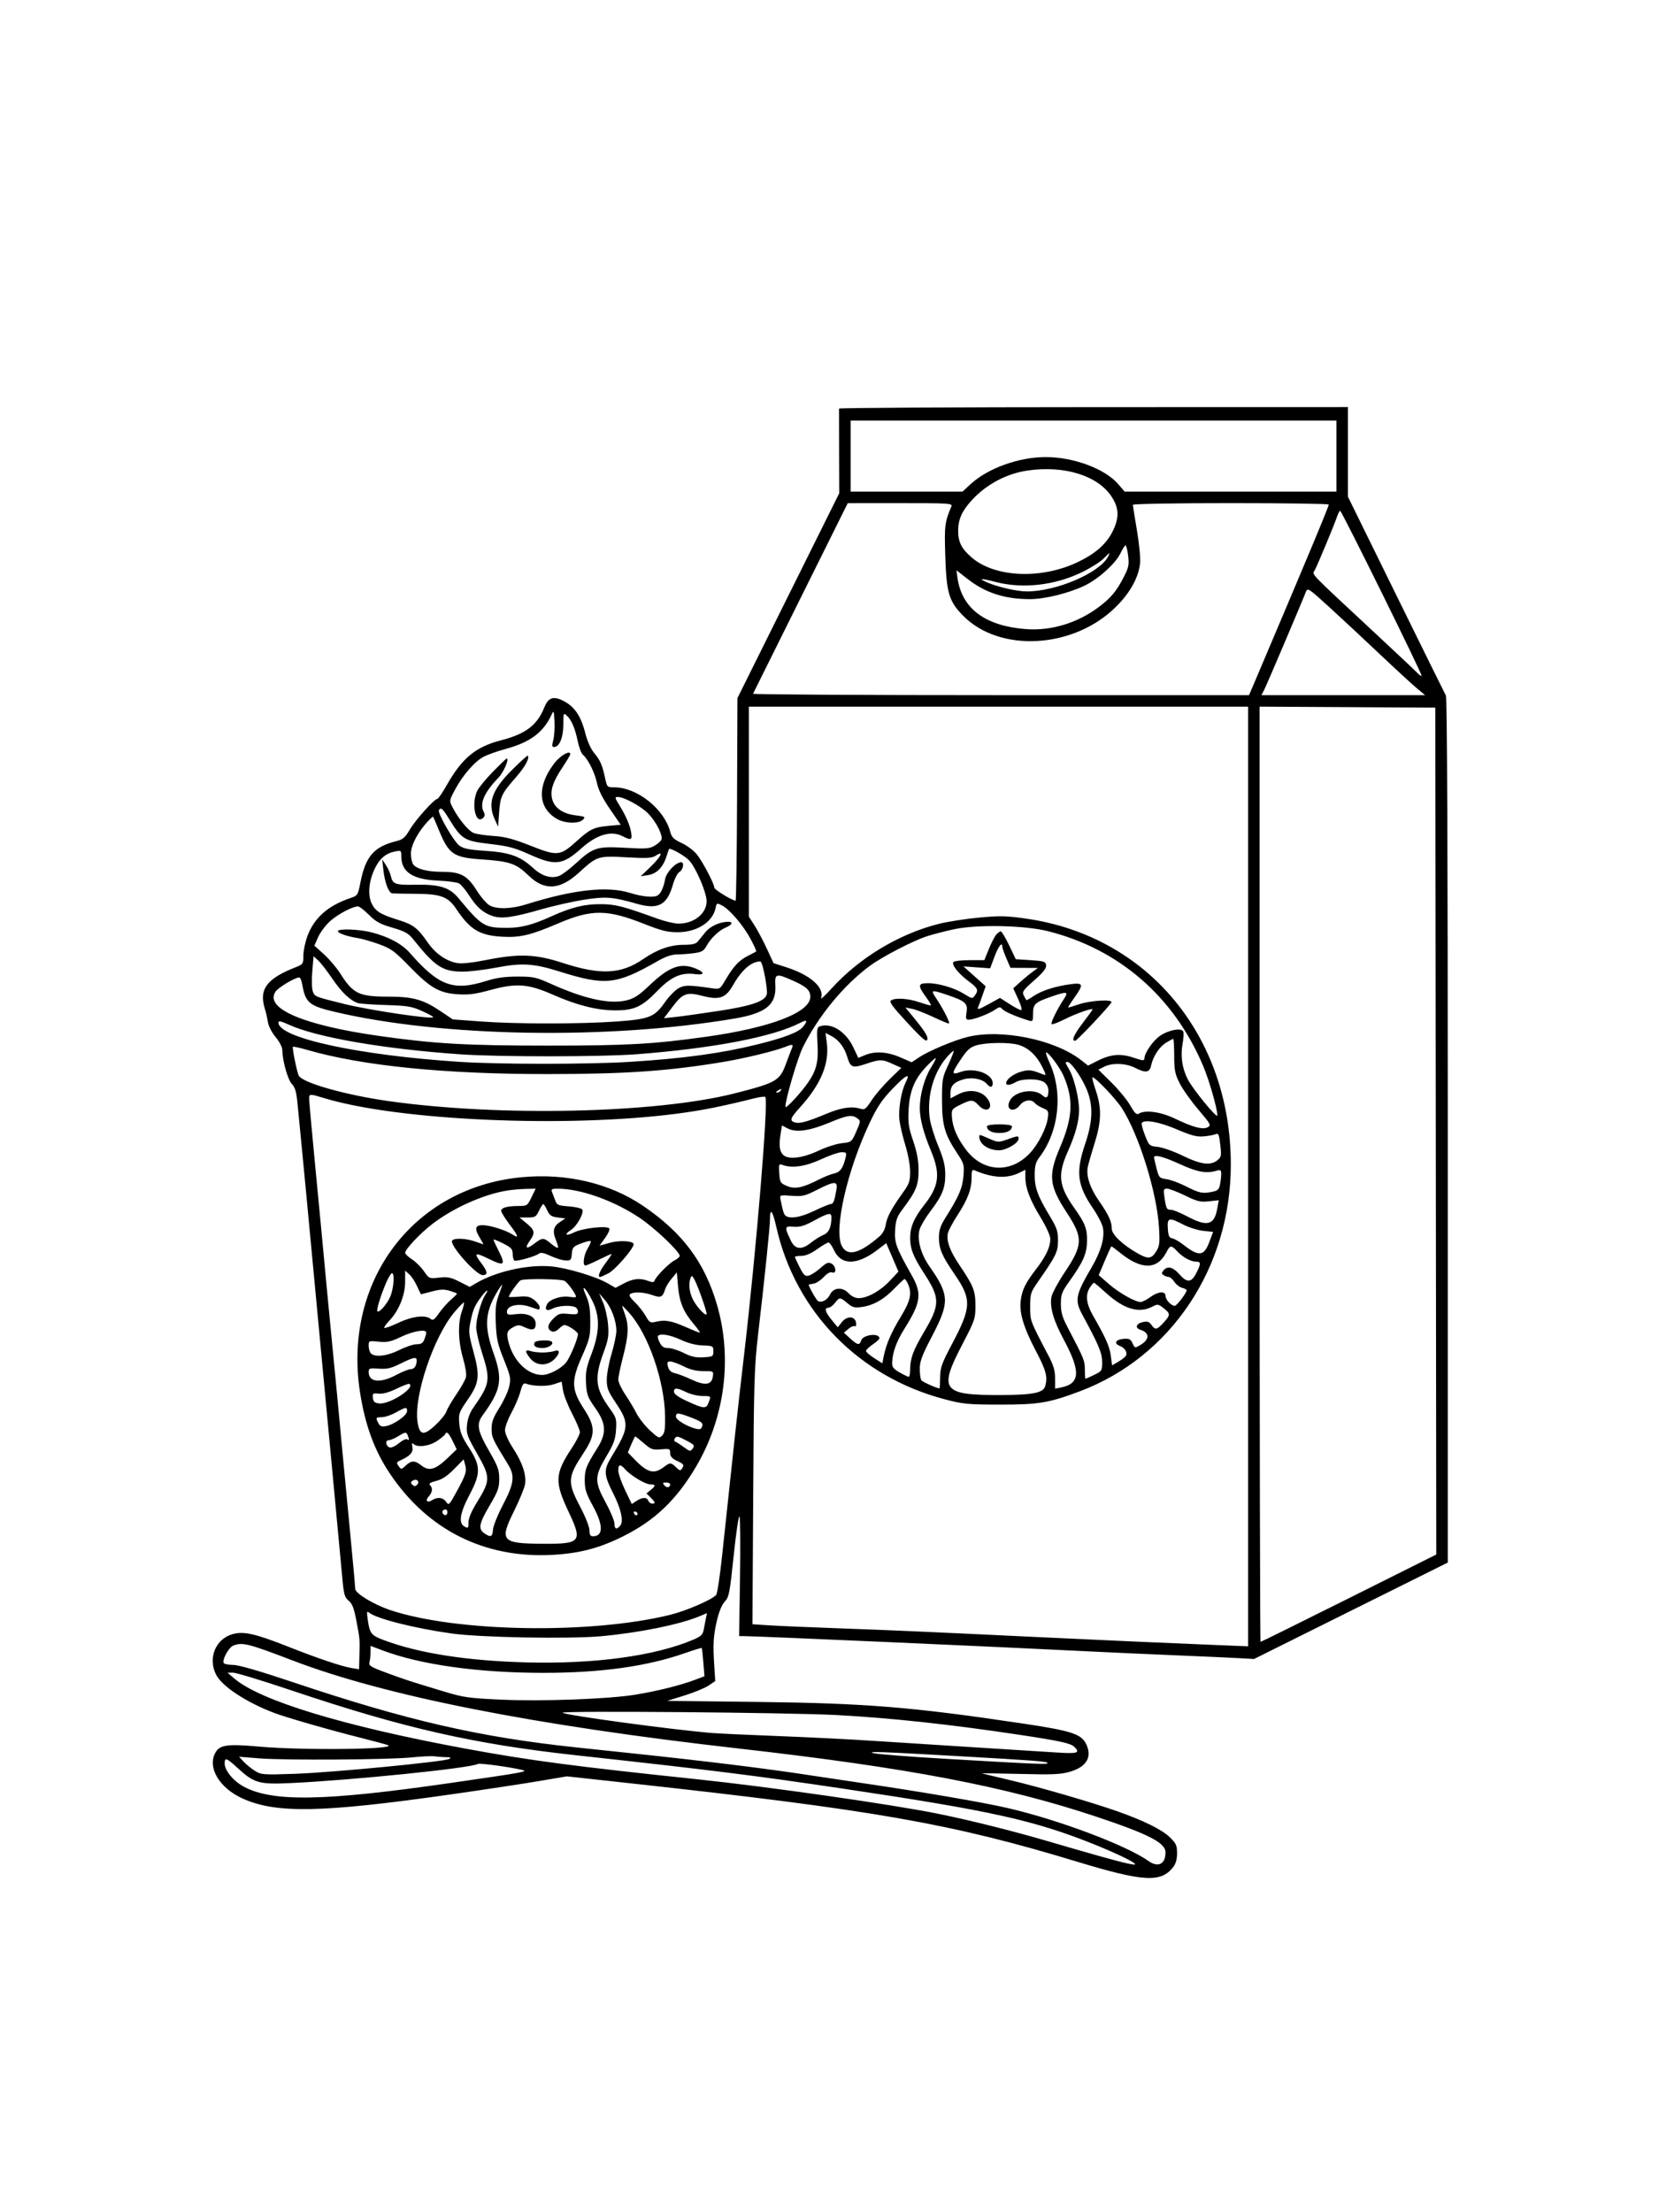 <svg xmlns="http://www.w3.org/2000/svg" width="864" height="1152" viewBox="0 0 864 1152" version="1.1">
	<path d="M 436.964 212.772 C 436.945 213.172, 436.960 223.259, 436.998 235.186 L 437.068 256.871 410.559 310.204 L 384.049 363.537 383.854 416.269 C 383.747 445.271, 383.406 469, 383.096 469 C 381.341 469, 372.004 463.295, 372.002 462.221 C 371.999 460.234, 366.056 448.899, 362.953 444.959 C 361.418 443.012, 357.873 440.345, 355.073 439.034 C 350.823 437.044, 349.821 436.050, 349.004 433.016 C 345.806 421.139, 331.723 410, 319.905 410 C 316.250 410, 316.143 409.892, 315.139 405.213 C 313.667 398.348, 312.563 395.822, 309.383 392.043 C 307.681 390.021, 305.877 385.974, 304.817 381.800 C 302.418 372.351, 298.878 367.417, 292.408 364.499 C 287.897 362.465, 285.399 363.543, 283.486 368.349 C 279.791 377.630, 273.793 382.193, 260.929 385.510 C 247.781 388.900, 240.712 394.715, 232.767 408.679 C 230.476 412.706, 228.241 416, 227.800 416 C 226.232 416, 216.451 426.872, 213.500 431.896 C 211 436.152, 209.834 437.168, 206.500 437.991 C 194.798 440.882, 190.406 445.898, 187.733 459.423 C 186.395 466.190, 186.276 466.376, 182.432 467.678 C 170.823 471.609, 163.667 477.930, 160.135 487.369 C 158.961 490.507, 158 495.106, 158 497.589 C 158 501.877, 157.813 502.175, 154.250 503.569 C 138.839 509.598, 134.717 515.132, 137.970 525.429 C 138.504 527.118, 139.195 530.164, 139.506 532.198 C 139.832 534.332, 141.536 537.650, 143.536 540.043 C 145.527 542.426, 147.015 545.318, 147.035 546.845 C 147.110 552.486, 149.849 562.210, 152.012 564.513 C 153.816 566.433, 154.406 568.670, 155.091 576.194 C 155.558 581.312, 156.402 590, 156.967 595.500 C 157.532 601, 160.247 629.575, 163.002 659 C 165.756 688.425, 170.053 734.100, 172.550 760.500 C 175.048 786.900, 177.550 813.675, 178.110 820 C 179.025 830.327, 179.378 831.709, 181.575 833.546 C 183.478 835.137, 184.375 837.473, 185.609 844.046 C 187.449 853.844, 187.411 853.401, 187.178 862.378 L 187 869.256 183.250 868.647 C 177.931 867.783, 165.714 863.669, 149.743 857.362 C 132.993 850.748, 126.987 849.388, 121.303 850.918 C 112.286 853.346, 108.107 863.501, 112.570 872.135 C 115.711 878.210, 128.244 886.457, 142.675 891.944 C 149.126 894.397, 171.479 900.832, 188 904.993 C 194.875 906.724, 201.175 908.421, 202 908.763 C 207.384 910.999, 157.799 911.575, 135.028 909.541 C 118.223 908.040, 114.356 908.598, 112.080 912.850 C 107.982 920.508, 114.259 931.040, 126.165 936.480 C 143.648 944.469, 167.318 944.030, 234.500 934.473 C 251.550 932.048, 272.187 928.929, 280.359 927.543 L 295.219 925.023 327.359 928.538 C 455.472 942.546, 495.222 949.515, 561.124 969.518 C 595.438 979.933, 604.561 980.458, 610.912 972.385 C 612.351 970.555, 613 968.282, 613 965.068 C 613 960.997, 612.524 959.942, 609.250 956.750 C 605.175 952.777, 595.501 948, 581.724 943.159 C 568.197 938.405, 540.962 930.505, 526 926.995 C 518.575 925.253, 512.050 923.692, 511.500 923.527 C 510.950 923.362, 519.725 923.467, 531 923.759 C 548.230 924.206, 552.407 924.027, 557.184 922.637 C 565.740 920.147, 568.828 915.105, 565.828 908.522 C 563.305 902.985, 558.387 901.356, 532.500 897.489 C 475.096 888.912, 450.762 886.933, 394.500 886.268 L 347.500 885.713 356.558 882.886 C 361.540 881.331, 367.165 879.010, 369.058 877.728 L 372.500 875.396 372.015 867.948 C 371.252 856.233, 371.485 852.035, 373.339 844.018 C 374.446 839.234, 375.934 835.628, 377.467 834.018 C 379.666 831.708, 380.052 829.702, 382.149 809.694 C 383.406 797.701, 384.753 788.701, 385.142 789.694 C 385.531 790.687, 385.644 805.112, 385.393 821.750 L 384.936 852 387.225 852 C 393.904 852, 520.889 857.610, 568 859.986 C 578.725 860.527, 598.525 861.424, 612 861.978 C 625.475 862.533, 640.232 863.194, 644.794 863.448 L 653.089 863.909 703.544 838.801 L 754 813.692 754 588.833 C 754 445.421, 753.649 363.344, 753.030 362.236 C 752.496 361.281, 740.796 337.590, 727.030 309.589 L 702 258.678 702 235.328 L 702 211.979 569.500 212.011 C 496.625 212.029, 436.984 212.371, 436.964 212.772 M 443 237.500 L 443 256 472.138 256 L 501.276 256 505.559 252.053 C 514.498 243.813, 530.758 237.982, 544.697 238.017 C 559.270 238.055, 575.558 244.161, 582.397 252.151 L 585.692 256 640.846 256 L 696 256 696 237.500 L 696 219 569.500 219 L 443 219 443 237.500 M 535.148 245.028 C 524.238 246.615, 513.682 252.217, 506.174 260.403 C 500.928 266.123, 499 270.455, 499 276.518 C 499 282.291, 500.828 285.841, 506.144 290.392 C 518.288 300.786, 542.486 301.766, 561.465 292.632 C 570.536 288.266, 576.179 283.289, 579.412 276.801 C 583.037 269.527, 582.856 264.499, 578.750 258.392 C 571.476 247.574, 554.152 242.264, 535.148 245.028 M 417.025 311.262 C 403.563 338.343, 392.388 360.837, 392.191 361.250 C 391.994 361.663, 450.033 361.999, 521.167 361.998 L 650.500 361.996 655.704 349.748 C 680.836 290.601, 691.993 263.855, 691.997 262.750 C 691.999 262.337, 669.050 262, 641 262 C 612.538 262, 590 262.387, 590 262.875 C 590 263.356, 590.946 269.318, 592.103 276.125 C 593.259 282.931, 594.009 290.546, 593.769 293.047 C 593.047 300.573, 588.722 308.486, 581.265 315.926 C 559.283 337.857, 520.579 340.086, 501.478 320.521 C 494.135 313, 492.881 308.705, 492.278 289 C 491.809 273.680, 492.041 271.845, 495.472 263.750 C 496.168 262.108, 494.530 262.001, 468.857 262.012 L 441.500 262.024 417.025 311.262 M 696.250 269.250 C 694.934 273.193, 686.453 293.569, 684.757 296.863 C 683.383 299.534, 680.424 296.447, 716.999 330.500 C 727.632 340.400, 737.152 349.367, 738.155 350.427 C 739.158 351.487, 740.153 352.162, 740.366 351.927 C 740.879 351.361, 698.742 266, 697.950 266 C 697.612 266, 696.847 267.462, 696.250 269.250 M 583.548 288.096 C 580.922 293.575, 571.848 301.695, 564.500 305.141 C 556.340 308.967, 543.969 312, 536.524 312 C 523.225 312, 513.163 308.746, 503.810 301.419 L 498.119 296.961 498.631 300.731 C 500.804 316.742, 512.826 325.869, 534 327.583 C 547.300 328.659, 561.146 324.484, 572.359 316.019 C 578.695 311.235, 581.603 307.699, 585.454 300.094 C 587.821 295.420, 588.101 293.966, 587.524 289.344 C 587.157 286.405, 586.551 284.005, 586.178 284.011 C 585.805 284.018, 584.622 285.856, 583.548 288.096 M 574.628 290.983 C 573.049 292.593, 568.099 295.704, 563.628 297.896 C 549.496 304.828, 532.627 306.754, 518.500 303.049 C 510.521 300.957, 509.004 301.135, 514.642 303.504 C 520.121 305.805, 529.782 307.968, 534.662 307.985 C 549.980 308.040, 572.475 298.456, 577.036 289.932 C 578.419 287.348, 578.025 287.520, 574.628 290.983 M 680.105 308.180 C 677.794 314.147, 659.690 356.698, 658.403 359.187 L 656.949 362 699.569 362 L 742.189 362 737.845 358.381 C 735.455 356.390, 726.750 348.376, 718.500 340.572 C 710.250 332.768, 698.438 321.765, 692.252 316.121 C 681.520 306.330, 680.963 305.966, 680.105 308.180 M 390 422.662 L 390 477.325 392.964 481.944 C 394.595 484.485, 397.488 489.938, 399.393 494.062 L 402.857 501.560 409.716 503.769 C 422.117 507.763, 429.514 514.368, 427.595 519.732 C 427.247 520.704, 429.687 518.489, 433.017 514.808 C 447.605 498.682, 468.444 486.166, 489.292 481.009 C 493.807 479.893, 503.125 478.456, 510 477.817 C 520.784 476.814, 524.148 476.891, 534.500 478.379 C 597.771 487.470, 641 539.464, 641 606.473 C 641 659.953, 609.915 706.617, 562.369 724.513 C 546.358 730.540, 540.864 731.460, 521 731.442 C 504.040 731.427, 501.626 731.197, 492 728.668 C 447.298 716.927, 414.222 683.072, 404.293 638.895 C 402.389 630.426, 401.001 628.679, 400.999 634.750 C 400.998 638.836, 398.354 664.556, 394.858 694.500 C 392.830 711.864, 392.606 719.195, 392.256 779.655 L 391.872 845.810 400.186 846.361 C 404.759 846.663, 421.775 847.395, 438 847.985 C 467.331 849.053, 479.310 849.581, 540.500 852.501 C 574.986 854.147, 606.589 855.555, 633.250 856.633 L 650 857.310 650 612.655 L 650 368 520 368 L 390 368 390 422.662 M 656 611.490 C 656 745.420, 656.224 855, 656.497 855 C 656.771 855, 677.472 844.764, 702.499 832.254 L 748.004 809.508 747.752 589.004 L 747.500 368.500 701.750 368.240 L 656 367.980 656 611.490 M 287.338 372 C 283.114 381.271, 276.242 386.469, 263.677 389.899 C 259.374 391.073, 254.135 392.911, 252.034 393.983 C 247.350 396.372, 241.042 403.588, 236.969 411.219 C 233.978 416.822, 233.950 417.004, 235.587 420.219 C 238.698 426.325, 243.975 432.747, 246.744 433.797 C 248.260 434.371, 252.928 435.062, 257.118 435.333 C 263.068 435.718, 267.300 436.840, 276.456 440.461 C 290.288 445.932, 291.778 445.783, 300.257 438.072 C 307.193 431.765, 309.314 430.744, 316.886 430.069 L 323.271 429.500 317.629 421.269 C 313.777 415.650, 311.640 411.366, 310.894 407.769 C 309.771 402.353, 306.272 395.300, 303.613 393.093 C 302.786 392.408, 301.594 389.363, 300.964 386.329 C 299.505 379.297, 297.667 374.914, 295.270 372.744 C 293.429 371.078, 293.375 371.210, 293.375 377.404 C 293.375 384.048, 291.318 389, 288.558 389 C 287.444 389, 287.357 388.290, 288.128 385.498 C 288.660 383.571, 288.956 379.184, 288.786 375.748 C 288.510 370.161, 288.356 369.764, 287.338 372 M 290.580 395.360 C 288.621 397.207, 285.835 401.302, 284.390 404.459 C 280.095 413.842, 282.119 421.812, 289.965 426.407 C 294.100 428.828, 301.349 429.078, 303.552 426.876 C 305.051 425.378, 304.744 425.198, 299.578 424.553 C 292.777 423.703, 288.355 420.408, 287.435 415.505 C 286.611 411.114, 288.083 406.879, 292.997 399.500 C 295.195 396.200, 296.995 393.163, 296.997 392.750 C 297.004 390.978, 293.878 392.249, 290.580 395.360 M 266.774 400.823 C 256.125 411.432, 253.765 418.186, 257.704 426.782 L 259.407 430.500 259.954 422.949 C 260.555 414.644, 261.203 413.313, 268.968 404.439 C 273.470 399.295, 275.980 394.646, 274.860 393.527 C 274.651 393.318, 271.012 396.601, 266.774 400.823 M 256.827 401.750 C 253.187 405.462, 249.487 409.940, 248.604 411.700 C 245.361 418.171, 247.501 429.319, 251.371 426.107 C 252.540 425.137, 252.700 424.308, 251.979 422.961 C 249.616 418.545, 252.027 412.839, 259.577 404.979 C 262.339 402.103, 265.380 395, 263.848 395 C 263.627 395, 260.468 398.038, 256.827 401.750 M 322.516 419.250 C 326.030 424.929, 328.075 429.685, 328.725 433.694 C 329.327 437.404, 328.590 437.710, 324.364 435.506 C 318.354 432.372, 310.922 434.510, 302.876 441.689 C 292.927 450.566, 289.217 451.005, 275.667 444.904 C 268.090 441.492, 264.677 440.588, 255.242 439.491 C 241.710 437.918, 240.432 437.130, 233.755 426.250 C 230.548 421.025, 229.600 420.220, 228.586 421.862 C 227.709 423.280, 236.285 438.175, 239.227 440.345 C 241.373 441.928, 244.275 442.510, 252.851 443.075 C 265.450 443.907, 270.997 445.899, 277.559 451.947 C 282.230 456.253, 287.011 457.707, 291.229 456.103 C 292.719 455.537, 296.690 452.543, 300.055 449.450 C 308.944 441.277, 310.984 440.643, 325.657 441.489 C 336.403 442.109, 338.227 441.979, 340.901 440.400 C 342.571 439.413, 344.179 437.977, 344.474 437.208 C 345.315 435.016, 341.695 427.878, 337.615 423.681 C 333.877 419.837, 325.047 415.028, 321.693 415.010 C 320.081 415.001, 320.170 415.458, 322.516 419.250 M 222.778 427.760 C 217.667 433.196, 214 440.190, 214 444.505 C 214 446.767, 214.563 449.321, 215.250 450.181 C 217.193 452.611, 222.647 454, 230.248 454 C 239.921 454, 243.351 455.850, 248.295 463.734 C 250.488 467.233, 253.547 470.749, 255.092 471.547 C 259.016 473.577, 266.350 473.345, 274 470.949 C 298.641 463.231, 316.343 461.283, 328.161 464.987 C 334.655 467.023, 340.645 467.540, 342.600 466.235 C 344.225 465.150, 345.649 461.985, 346.410 457.769 C 347.060 454.169, 351.995 449, 354.782 449 C 356.523 449, 355.742 453.068, 353.802 454.106 C 352.834 454.624, 351.308 457.625, 350.410 460.774 C 347.373 471.434, 342.729 473.833, 331.432 470.580 C 319.129 467.038, 315.453 466.759, 304.212 468.519 C 298.320 469.441, 288.246 471.707, 281.824 473.554 C 267.253 477.744, 261.277 478.576, 256.673 477.057 C 251.646 475.398, 248.274 472.468, 244.369 466.363 C 242.502 463.445, 240.093 460.585, 239.014 460.008 C 237.936 459.431, 233.104 458.791, 228.277 458.587 C 214.975 458.024, 209 454.114, 209 445.971 C 209 442.873, 208.876 442.774, 205.750 443.387 C 201.049 444.307, 197.803 447.004, 195.314 452.060 C 192.099 458.590, 191.389 465.911, 193.534 470.430 C 195.475 474.520, 198.159 476.188, 207.395 479.040 C 215.127 481.428, 217.573 483.282, 222.573 490.542 C 226.726 496.572, 232.205 500.432, 238.152 501.518 C 240.472 501.942, 245.946 501.360, 253.152 499.921 C 270.274 496.505, 278.902 496.829, 293 501.421 C 312.816 507.876, 323.428 507.366, 335.002 499.405 C 342.266 494.408, 349.110 492, 356.047 492 C 360.527 492, 362.375 491.563, 363.440 490.250 C 364.222 489.288, 366.046 487.051, 367.495 485.279 C 369.943 482.286, 374.995 480.019, 379.250 480.006 C 381.975 479.997, 381.311 481.629, 378.038 482.984 C 374.438 484.475, 370.066 488.659, 367.885 492.700 C 366.549 495.175, 365.447 495.804, 361.496 496.346 C 358.869 496.705, 354.871 497.013, 352.610 497.028 C 349.802 497.047, 346.599 498.141, 342.500 500.481 C 320.866 512.828, 315.343 513.412, 291.314 505.893 C 277.846 501.678, 271.827 501.311, 258.388 503.882 C 252.298 505.047, 244.432 505.990, 240.908 505.978 C 230.519 505.942, 226.613 503.395, 215.346 489.307 C 212.669 485.959, 211.014 485.022, 204.376 483.093 C 197.981 481.235, 195.755 480.019, 192.148 476.411 C 189.722 473.985, 187.158 472, 186.451 472 C 183.629 472, 175.926 476.071, 171.920 479.680 C 169.588 481.781, 166.788 485.509, 165.698 487.965 L 163.716 492.431 168.740 496.965 C 171.504 499.459, 175.332 503.975, 177.247 507 C 183.937 517.569, 186.955 519, 202.562 519 C 214.917 519, 220.443 520.535, 229.176 526.392 L 235.812 530.843 250.344 531.921 C 268.655 533.281, 302.096 533.294, 321 531.949 C 338.181 530.726, 340.873 529.658, 346.284 521.915 C 348.366 518.937, 351.516 515.685, 353.284 514.688 C 356.520 512.866, 358.345 512.857, 370.713 514.607 C 374.884 515.197, 374.955 515.155, 377.713 510.463 C 381.952 503.253, 384.850 500.115, 389.376 497.833 C 391.644 496.690, 393.656 495.616, 393.846 495.448 C 394.037 495.279, 392.709 492.357, 390.896 488.956 C 387.133 481.897, 380.041 473.590, 375.988 471.494 C 373.336 470.123, 373.216 470.171, 372.688 472.812 C 371.222 480.138, 363.004 485.413, 353 485.449 C 347.649 485.469, 344.555 484.704, 335.500 481.125 C 316.120 473.464, 308.130 473.417, 290.714 480.858 C 276.312 487.011, 270.893 488.301, 261.591 487.790 C 249.783 487.141, 244.825 484.150, 237.612 473.324 C 233.362 466.943, 229.525 465.511, 216.500 465.442 C 210.450 465.410, 204.915 465.298, 204.199 465.192 C 202.392 464.925, 200.382 459.538, 199.651 453.003 L 199.036 447.506 200.989 450.483 C 202.063 452.121, 203.209 454.676, 203.535 456.161 C 204.466 460.397, 205.925 460.929, 216.051 460.726 C 228.965 460.468, 234.081 462.046, 238.807 467.745 C 250.864 482.283, 252.315 483.176, 263.866 483.176 C 271.455 483.176, 277.234 481.681, 287.338 477.103 C 297.613 472.447, 304.396 470.786, 312.907 470.842 C 320.583 470.893, 324.098 471.793, 342.500 478.425 C 346.350 479.813, 351.202 480.960, 353.282 480.974 C 361.343 481.029, 368 475.768, 368 469.342 C 368 464.678, 362.264 451.418, 358.708 447.861 C 356.453 445.607, 350.194 442, 348.536 442 C 348.415 442, 347.802 443.688, 347.174 445.750 C 345.415 451.522, 342.092 454.969, 337.591 455.688 L 333.682 456.313 338.841 451.341 C 344.315 446.064, 345.893 442.714, 341.570 445.546 C 339.511 446.895, 337.169 447.032, 326.271 446.439 C 311.375 445.630, 311.007 445.748, 301.522 454.409 C 291.590 463.479, 283.590 463.971, 275.361 456.019 C 268.697 449.579, 265.599 448.528, 250.199 447.478 C 236.420 446.538, 233.725 444.718, 228.919 433.108 C 227.188 428.923, 225.677 425.392, 225.562 425.260 C 225.448 425.129, 224.195 426.254, 222.778 427.760 M 496.785 483.916 C 491.992 484.961, 485.692 486.589, 482.785 487.535 C 475.376 489.944, 459.392 498.236, 452.931 503.023 C 439.406 513.043, 426.313 528.932, 418.231 545.131 C 415.411 550.783, 408.918 572.843, 409.040 576.357 C 409.089 577.770, 417.162 569.090, 420.933 563.568 C 425.248 557.250, 426.327 552.726, 425.745 543.401 C 425.328 536.712, 425.510 535.018, 426.696 534.563 C 432.693 532.262, 440.430 536.988, 444.398 545.377 L 447.009 550.894 450.472 549.447 C 455.688 547.268, 462.096 547.665, 468.828 550.585 L 474.787 553.169 478.726 550.563 C 483.830 547.185, 496.995 541.665, 504 539.965 C 521.648 535.683, 549.464 541.390, 563.081 552.087 L 566.661 554.900 571.399 552.501 C 578.416 548.948, 583.526 548.478, 590.292 550.762 C 595.080 552.379, 596 552.454, 596 551.231 C 596 548.402, 600.398 541.996, 604.103 539.428 C 608.617 536.300, 615.426 535.061, 616.253 537.217 C 616.557 538.009, 616.390 540.872, 615.883 543.579 C 614.708 549.841, 615.643 556.279, 618.557 562 C 621.229 567.244, 634.003 582.846, 633.993 580.852 C 633.974 577.265, 629.769 562.605, 626.614 555.126 C 611.368 518.991, 582.828 494.217, 545.693 484.883 C 533.543 481.829, 508.616 481.336, 496.785 483.916 M 176 484.922 C 176 485.989, 180.733 487.618, 186.500 488.537 C 188.700 488.887, 193.650 490.323, 197.500 491.727 C 203.729 493.999, 205.491 495.299, 213.500 503.534 C 224.164 514.500, 228.803 517.140, 238.528 517.775 C 244.095 518.139, 247.629 517.668, 255.528 515.509 C 268.960 511.838, 275.112 512.310, 288 517.999 C 300.303 523.430, 310.658 526.064, 320 526.137 C 330.173 526.217, 334.237 524.386, 342.251 516.112 C 349.532 508.594, 354.680 506.291, 362.004 507.274 C 366.936 507.935, 367.221 506.408, 362.532 504.449 C 354.620 501.143, 348.638 503.240, 338.493 512.876 C 332.633 518.443, 330.316 519.965, 326.194 520.953 C 317.475 523.045, 304.355 520.170, 287 512.365 C 279.175 508.846, 277.786 508.542, 269.500 508.546 C 262.856 508.549, 258.537 509.165, 253 510.899 C 236.053 516.209, 228.424 513.385, 213.502 496.280 C 209.381 491.555, 202.435 487.815, 193.540 485.530 C 186.984 483.847, 176 483.466, 176 484.922 M 518.804 486.750 C 517.976 487.712, 516.248 491.087, 514.965 494.250 L 512.632 500 504.875 500 C 500.609 500, 496.838 500.453, 496.496 501.007 C 495.571 502.502, 499.186 507.043, 504.399 510.936 C 509.321 514.611, 509.750 515.593, 507.674 518.431 C 506.410 520.160, 506.161 520.127, 502.327 517.707 C 497.252 514.503, 488.916 512, 483.318 512 C 478.059 512, 477.858 513.123, 482.074 518.943 C 483.764 521.277, 484.997 523.336, 484.813 523.520 C 484.629 523.704, 482.008 523.002, 478.989 521.960 C 473.099 519.927, 466.391 519.467, 464.068 520.937 C 462.945 521.647, 464.646 524.023, 471.928 531.922 C 480.982 541.742, 483 543.346, 483 540.723 C 483 539.167, 480.939 536.070, 475.585 529.577 L 471.525 524.655 475.012 525.345 C 476.931 525.724, 481.809 527.601, 485.854 529.517 C 489.898 531.433, 493.618 533, 494.121 533 C 495.116 533, 491.465 525.720, 487.477 519.750 C 484.576 515.410, 484.964 515.293, 493.137 518.046 C 502.746 521.283, 504.106 522.488, 503.366 527.111 C 502.833 530.449, 503.006 531, 504.589 531 C 507.135 531, 514.949 528.020, 518.138 525.833 C 520.424 524.265, 520.935 524.217, 521.979 525.474 C 523.042 526.756, 529.149 529.401, 535.750 531.440 C 537.844 532.087, 538 531.834, 538 527.808 C 538 522.846, 539.024 521.916, 547.818 518.890 C 555.785 516.150, 556.634 516.335, 554.059 520.250 C 550.510 525.649, 547.053 532.720, 547.665 533.332 C 547.982 533.648, 550.960 532.534, 554.284 530.856 C 560.166 527.887, 569 524.752, 569 525.634 C 569 525.875, 566.750 529.008, 564 532.596 C 559.264 538.775, 557.865 542, 559.920 542 C 560.869 542, 578.238 523.557, 578.833 521.917 C 579.428 520.282, 567.655 521.012, 562.011 522.960 C 558.992 524.002, 556.419 524.752, 556.294 524.627 C 556.169 524.502, 557.627 522.206, 559.533 519.524 C 564.447 512.613, 564.204 511.656, 557.750 512.494 C 549.805 513.525, 542.536 515.825, 538.444 518.603 C 536.421 519.976, 534.654 520.964, 534.518 520.799 C 534.382 520.635, 533.778 519.551, 533.176 518.392 C 532.200 516.512, 532.789 515.658, 538.595 510.529 C 543.374 506.307, 545.028 504.205, 544.805 502.637 C 544.531 500.716, 543.717 500.449, 536.758 500 L 529.017 499.500 525.547 492.250 C 523.639 488.262, 521.680 485, 521.194 485 C 520.708 485, 519.632 485.788, 518.804 486.750 M 517.954 498.122 L 515.665 504.245 508.717 503.748 L 501.769 503.250 507.548 508.420 L 513.328 513.589 511.770 518.045 C 510.913 520.495, 509.863 523.360, 509.437 524.410 C 508.790 526.008, 509.655 525.775, 514.725 522.988 L 520.788 519.655 525.731 522.828 C 528.450 524.572, 531.173 526, 531.782 526 C 532.417 526, 531.782 523.580, 530.294 520.332 L 527.699 514.664 531.100 511.575 C 532.970 509.876, 535.850 507.491, 537.500 506.275 L 540.500 504.063 533.373 504.032 L 526.246 504 524.123 499.065 C 522.955 496.350, 522 493.650, 522 493.065 C 522 490.155, 519.997 492.659, 517.954 498.122 M 162.632 505.860 C 162.257 510.357, 162.391 514.898, 162.941 516.346 C 163.961 519.028, 163.923 519.013, 179.500 522.864 C 192.358 526.043, 224.503 530.830, 225.604 529.730 C 225.844 529.489, 223.268 528.047, 219.877 526.525 C 214.433 524.082, 212.241 523.714, 201.118 523.371 C 194.191 523.158, 187.618 522.710, 186.512 522.376 C 182.567 521.184, 177.912 516.780, 173.107 509.693 C 170.424 505.737, 167.119 501.471, 165.762 500.214 L 163.294 497.927 162.632 505.860 M 392.500 501.450 C 388.840 503.044, 385.188 506.988, 381.702 513.113 C 377.945 519.713, 374.662 520.871, 366.018 518.644 C 357.523 516.456, 355.637 517.151, 350.078 524.513 L 345.766 530.223 352.133 529.537 C 355.635 529.159, 365.691 527.749, 374.480 526.403 C 391.478 523.800, 398.400 521.403, 399.344 517.793 C 399.932 515.546, 397.435 502.019, 396.214 500.836 C 395.821 500.456, 394.150 500.732, 392.500 501.450 M 403.791 513.249 C 404.344 523.215, 398.844 527.648, 382.500 530.412 C 316.532 541.567, 229.946 540.083, 174.009 526.839 C 161.034 523.767, 159.052 522.083, 157.429 512.750 C 157.071 510.688, 156.363 509, 155.855 509 C 153.625 509, 144.891 514.237, 143.447 516.441 C 137.721 525.180, 158.020 533.849, 197.303 539.440 C 226.153 543.546, 242.777 544.500, 285.500 544.500 C 326.705 544.500, 340.421 543.727, 368 539.849 C 401.353 535.160, 422 527.220, 422 519.082 C 422 515.619, 419.979 513.765, 412.688 510.541 C 404.120 506.751, 403.442 506.958, 403.791 513.249 M 145 532.483 C 145 540.488, 186.830 549.556, 239.483 552.965 C 259.967 554.291, 306.737 554.288, 328 552.959 C 355.740 551.226, 375.451 548.545, 394.027 543.979 C 408.353 540.458, 415.987 537.528, 418.228 534.689 C 420.815 531.410, 420.365 530.760, 416.789 532.609 C 402.586 539.954, 371.690 545.894, 331.561 548.995 C 313.511 550.390, 259.878 550.420, 240 549.046 C 200.101 546.289, 164.884 540.214, 150.423 533.593 C 146.367 531.736, 145 531.456, 145 532.483 M 430.591 542.976 C 432.026 553.792, 427.546 564.619, 416.659 576.647 C 411.495 582.351, 411.076 583.572, 413.966 584.489 C 416.406 585.264, 420.304 584.200, 430.269 580.041 C 438.135 576.757, 443.419 575.957, 448.045 577.348 C 450.320 578.033, 450.933 577.583, 453.840 573.097 C 455.628 570.338, 459.859 565.380, 463.242 562.080 L 469.394 556.079 464.947 554.061 C 459.374 551.533, 458.327 551.532, 450.873 554.043 C 443.908 556.389, 442.913 555.990, 441.162 550.147 C 439.711 545.302, 436.702 541.414, 432.871 539.433 L 429.919 537.907 430.591 542.976 M 607.395 542.901 C 603.823 545.079, 600.522 550.050, 599.528 554.750 C 598.706 558.637, 596.735 558.926, 591 556 C 586.322 553.613, 579.073 553.394, 574.972 555.515 L 572.043 557.029 578.875 563.765 C 582.632 567.469, 587.031 572.833, 588.651 575.684 C 590.915 579.671, 591.931 580.656, 593.048 579.949 C 596.365 577.851, 604.410 578.930, 611.781 582.462 C 621.369 587.057, 626.408 588.387, 628.993 587.004 C 630.866 586.001, 630.552 585.413, 624.090 577.826 C 620.293 573.367, 615.916 567.194, 614.364 564.109 C 611.916 559.246, 611.538 557.336, 611.520 549.751 C 611.509 544.939, 611.275 541.004, 611 541.005 C 610.725 541.006, 609.103 541.859, 607.395 542.901 M 508.500 544.351 C 505.357 545.292, 503.710 546.721, 500.811 551.024 C 495.358 559.119, 495.308 560.001, 500.400 558.170 C 507.304 555.687, 517 559.135, 517 564.073 C 517 566.359, 515.715 566.567, 514.042 564.551 C 511.871 561.935, 506.531 560.780, 502.110 561.970 C 497.029 563.338, 495 565.361, 495 569.055 L 495 571.968 499.047 569.859 C 504.420 567.058, 510.537 567.761, 513.800 571.553 C 518.137 576.595, 514.166 580.441, 509.652 575.570 C 506.792 572.483, 505.823 572.461, 500 575.352 C 495.707 577.483, 495.511 577.768, 495.746 581.543 C 496.083 586.988, 498.458 592.561, 503.027 598.634 C 512.030 610.600, 526.604 611.254, 536.693 600.146 C 540.870 595.547, 545.017 587.295, 545.696 582.229 C 546.180 578.620, 545.992 578.239, 543.142 577.059 C 541.451 576.358, 539.546 575.158, 538.911 574.392 C 537.104 572.215, 533.338 572.754, 531.179 575.500 C 527.783 579.817, 523.427 577.807, 525.953 573.088 C 528.616 568.112, 538.620 566.536, 542.909 570.417 C 545.044 572.350, 546 571.569, 546 567.890 C 546 566.154, 545.167 564.530, 543.777 563.557 C 540.984 561.600, 532.382 561.567, 529 563.500 C 526.045 565.189, 524 565.394, 524 564 C 524 562.045, 527.955 559.089, 532.043 557.988 C 536.021 556.917, 537.283 557.090, 543.338 559.539 C 544.958 560.193, 544.874 559.686, 542.637 555.271 C 539.633 549.342, 535.348 545.469, 530.219 544.044 C 525.314 542.682, 513.520 542.848, 508.500 544.351 M 409 545.137 C 403.738 547.263, 388.031 551.093, 377 552.939 C 348.264 557.747, 326.099 559.294, 285.500 559.322 C 231.804 559.359, 188.911 555.070, 160.234 546.796 C 156.237 545.642, 152.782 544.884, 152.556 545.111 C 152.060 545.607, 154.751 558.788, 155.643 560.231 C 157.984 564.020, 180.156 570.254, 202.500 573.407 C 260.380 581.575, 341.612 579.762, 382.500 569.392 C 404.045 563.927, 406.080 562.777, 409.201 554.303 C 410.579 550.561, 412.046 546.712, 412.460 545.750 C 413.305 543.788, 412.633 543.669, 409 545.137 M 493.261 550.356 C 486.230 558.364, 482.697 570.701, 484.169 582.109 C 484.567 585.194, 486.549 591.719, 488.574 596.609 C 491.393 603.419, 492.261 606.904, 492.281 611.500 C 492.313 618.699, 490.792 622.492, 484.577 630.718 C 481.993 634.138, 479.451 638.413, 478.929 640.218 C 477.456 645.305, 479.494 652.945, 484.060 659.465 C 494.460 674.310, 494.613 678.151, 485.500 695.612 C 480.156 705.851, 479.003 708.906, 479.015 712.783 C 479.024 715.378, 479.380 718.049, 479.806 718.721 C 480.368 719.605, 488.013 723.022, 489.376 722.998 C 489.444 722.997, 489.547 720.385, 489.605 717.195 C 489.696 712.125, 490.473 709.951, 495.774 699.947 C 505.933 680.773, 506.106 676.655, 497.296 663.790 C 490.478 653.835, 488.999 650.355, 489.004 644.282 C 489.007 640.557, 489.773 638.285, 492.471 634 C 499.418 622.967, 501.255 618.692, 501.762 612.382 C 502.228 606.567, 502.048 605.912, 498.533 600.616 C 491.989 590.757, 490.621 585.994, 490.602 573 C 490.585 562.131, 490.761 561.121, 493.801 554.592 C 495.570 550.793, 496.849 547.515, 496.642 547.309 C 496.435 547.102, 494.914 548.473, 493.261 550.356 M 546.668 553.586 C 553.725 568.999, 551.510 589.274, 541.306 602.662 C 539.389 605.178, 538.891 607.053, 538.868 611.836 C 538.836 618.542, 540.417 622.828, 546.880 633.543 C 550.405 639.387, 551 641.184, 551 645.981 C 551 651.920, 550.090 653.792, 540.500 667.577 C 536.751 672.966, 536.500 673.770, 536.500 680.413 C 536.500 687.897, 536.325 687.430, 546.065 706 C 548.693 711.009, 549.477 713.721, 549.487 717.822 L 549.500 723.144 552.448 722.557 C 562.595 720.539, 562.969 714.290, 553.946 697.500 C 548.608 687.566, 546.610 680.597, 547.594 675.349 C 547.950 673.451, 551.095 667.631, 554.582 662.415 C 564.030 648.284, 564.151 644.568, 555.589 631.500 C 546.372 617.431, 545.811 612.105, 552.018 597.577 C 558.704 581.928, 559.192 572.612, 553.963 560.415 C 552.077 556.014, 546.197 548.054, 544.805 548.018 C 544.423 548.008, 545.261 550.514, 546.668 553.586 M 482.529 555.309 C 476.367 561.739, 473.764 567.984, 473.220 577.638 C 472.824 584.663, 473.146 586.919, 475.576 594.138 C 477.603 600.159, 478.389 604.459, 478.385 609.500 C 478.378 617.158, 477.088 620.321, 470.263 629.417 C 467.126 633.597, 466.514 635.265, 466.177 640.557 C 465.756 647.177, 466.678 649.680, 474.905 664.252 C 480.253 673.725, 479.621 678.232, 471.014 691.962 C 466.911 698.506, 464.872 704.092, 464.632 709.440 C 464.522 711.881, 465.179 712.769, 468.500 714.674 C 470.700 715.935, 472.837 716.975, 473.250 716.984 C 473.663 716.993, 474.003 715.313, 474.006 713.250 C 474.014 707.443, 475.552 703.214, 481.004 694 C 489.715 679.277, 489.736 676.151, 481.208 662.996 C 475.542 654.255, 474 650.292, 474 644.473 C 474 639.003, 476.120 634.050, 481.198 627.652 C 489.063 617.742, 489.897 611.417, 484.914 599.449 C 480.924 589.865, 479.023 582.613, 479.027 577 C 479.033 570.113, 481.428 561.440, 484.838 555.953 C 486.532 553.229, 487.634 551, 487.287 551 C 486.941 551, 484.799 552.939, 482.529 555.309 M 555 553.443 C 555 553.686, 555.880 555.376, 556.955 557.198 C 559.387 561.320, 561.969 572.026, 561.973 578 C 561.977 583.840, 560.107 590.691, 555.968 600 C 550.707 611.835, 551.427 617.713, 559.536 629.131 C 565.077 636.931, 566.217 639.874, 566.128 646.149 C 566.035 652.787, 564.206 657.011, 557.111 666.977 C 552.968 672.797, 552.500 674.015, 552.500 678.977 C 552.500 683.320, 553.227 685.889, 555.905 691 C 564.631 707.661, 564.975 708.502, 564.987 713.250 C 564.994 715.862, 565.140 718, 565.312 718 C 565.484 718, 567.509 717.089, 569.812 715.977 C 573.856 714.023, 574 713.790, 573.992 709.227 C 573.984 704.581, 572.316 700.601, 563.658 684.581 C 559.580 677.033, 560.115 674.316, 568.496 660 C 573.360 651.692, 575.390 644.593, 574.403 639.336 C 574.046 637.431, 571.757 632.957, 569.317 629.394 C 560.995 617.239, 560.145 610.400, 565.134 595.721 C 569.402 583.159, 569.441 574.667, 565.269 565.782 C 562.284 559.424, 557.581 553, 555.911 553 C 555.410 553, 555 553.199, 555 553.443 M 464.944 566.847 C 459.439 572.575, 456.942 576.258, 453.108 584.303 C 441.243 609.206, 434.102 640.496, 438.392 648.791 C 441.342 654.496, 447.598 652.904, 458.114 643.770 C 459.731 642.366, 460.951 640.041, 461.313 637.674 C 461.912 633.761, 464.357 629.236, 470.518 620.641 C 473.508 616.468, 474 614.985, 474 610.141 C 474 606.981, 472.921 601.004, 471.547 596.551 C 470.198 592.178, 468.804 586.276, 468.448 583.434 C 467.750 577.845, 469.318 568.273, 471.688 563.657 C 474.389 558.395, 471.965 559.542, 464.944 566.847 M 570.648 567.750 C 573.796 576.988, 573.655 583.896, 570.085 595.238 C 568.482 600.332, 566.879 605.925, 566.524 607.666 C 565.570 612.342, 567.646 618.628, 572.400 625.450 C 577.393 632.617, 579 636.120, 579 639.835 C 579 642.841, 584.505 648.118, 592.281 652.563 C 597.886 655.769, 599.634 655.624, 602.088 651.750 C 603.913 648.870, 604.085 647.439, 603.595 639.169 C 602.519 620.993, 593.219 591.063, 584.329 577.165 C 581.179 572.240, 570.500 561, 568.972 561 C 568.629 561, 569.383 564.038, 570.648 567.750 M 405 568 C 404.099 568.582, 403.975 568.975, 404.691 568.985 C 405.346 568.993, 406.160 568.550, 406.500 568 C 407.267 566.758, 406.921 566.758, 405 568 M 161 572.131 C 161 573.303, 162.131 586.016, 163.514 600.381 C 166.528 631.696, 168.441 651.854, 170.498 674 C 171.341 683.075, 172.470 694.775, 173.007 700 C 173.544 705.225, 174.654 716.700, 175.474 725.500 C 177.780 750.239, 179.759 771.138, 182.493 799.619 C 183.872 813.984, 185 826.477, 185 827.381 C 185 829.726, 194.572 835.535, 203.221 838.438 C 237.422 849.919, 307.471 851.119, 348.930 840.934 C 357.397 838.854, 370.926 832.999, 372.978 830.526 C 373.560 829.825, 374.938 820.757, 376.040 810.376 C 382.535 749.193, 384.501 731.223, 387.514 705.500 C 393.897 651.007, 400.322 572.988, 398.570 571.236 C 398.255 570.921, 395.860 571.196, 393.249 571.846 C 375.250 576.325, 365.657 578.232, 352.500 579.944 C 295.091 587.417, 207.697 583.594, 169.145 571.924 C 161.218 569.524, 161 569.530, 161 572.131 M 432 584.580 C 421.655 588.892, 414.623 589.890, 410.309 587.660 L 407.249 586.077 406.636 589.789 C 405.548 596.366, 405.920 599.618, 407.972 601.475 C 410.796 604.030, 418.075 603.094, 426.609 599.078 C 430.399 597.294, 435.750 595.595, 438.500 595.302 C 443.457 594.774, 443.521 594.722, 445.931 589.254 C 448.290 583.904, 448.306 583.697, 446.490 582.369 C 443.695 580.326, 441.346 580.684, 432 584.580 M 594.615 584.814 C 594.338 585.262, 595.099 588.138, 596.306 591.206 C 598.458 596.678, 598.585 596.793, 603 597.244 C 605.475 597.496, 611.323 599.570, 615.996 601.852 C 625.362 606.425, 630.438 607.085, 634.010 604.193 C 636.053 602.539, 636.180 601.859, 635.515 596.127 C 634.899 590.819, 634.538 589.980, 633.144 590.611 C 632.240 591.020, 629.447 591.538, 626.937 591.761 C 623.258 592.089, 620.524 591.377, 612.816 588.084 C 603.734 584.204, 595.866 582.790, 594.615 584.814 M 514.003 586.550 C 513.997 588.670, 516.502 590, 520.500 590 C 524.497 590, 526.999 588.672, 527.001 586.550 C 527.001 585.924, 524.375 585.500, 520.503 585.500 C 516.633 585.500, 514.004 585.925, 514.003 586.550 M 510 591.918 C 510 595.770, 514.700 599, 520.302 599 C 524.109 599, 530.500 595.215, 530.500 592.960 C 530.500 591.315, 530.195 591.341, 524.184 593.491 C 520.138 594.939, 519.584 594.909, 515.307 593.018 C 510.073 590.702, 510 590.687, 510 591.918 M 427.500 603.745 C 419.460 607.466, 412.518 608.467, 407.500 606.629 C 405.641 605.948, 405.525 606.255, 405.848 610.976 C 406.176 615.752, 406.415 616.148, 409.848 617.597 C 414.056 619.373, 417.952 618.584, 426.500 614.225 C 429.250 612.823, 432.850 611.394, 434.500 611.049 C 437.539 610.414, 439.133 608.171, 440.397 602.750 C 440.979 600.255, 440.782 600.002, 438.269 600.021 C 436.746 600.033, 431.900 601.709, 427.500 603.745 M 601.019 602.750 C 601.030 603.163, 601.621 605.750, 602.333 608.500 C 603.567 613.267, 603.811 613.526, 607.564 614.068 C 609.729 614.380, 614.209 616.022, 617.520 617.716 C 624.495 621.285, 626.185 621.652, 631.130 620.673 C 634.163 620.073, 634.861 619.445, 635.380 616.852 C 635.721 615.146, 636 612.673, 636 611.356 C 636 609.224, 635.698 609.046, 633.250 609.731 C 628.051 611.185, 623.480 610.322, 614.368 606.165 C 605.797 602.256, 600.975 601.022, 601.019 602.750 M 506 613.267 C 506 619.246, 504.013 624.548, 498.709 632.718 C 496.287 636.448, 494.025 640.652, 493.681 642.061 C 492.727 645.973, 494.626 651.288, 499.637 658.736 C 507.078 669.796, 508 672.134, 508 679.956 C 508 686.721, 507.730 687.510, 501 700.430 C 488.752 723.943, 490.747 726.540, 521 726.458 C 538.087 726.412, 543.409 725.331, 544.381 721.707 C 545.668 716.906, 544.784 713.619, 539.489 703.524 C 533.002 691.154, 530.695 683.384, 531.613 677 C 532.415 671.421, 534.074 668.086, 539.688 660.771 C 544.700 654.241, 547 649.341, 547 645.197 C 547 643.524, 544.934 638.929, 542.038 634.161 C 536.360 624.812, 534 618.612, 534 613.042 L 534 609.153 531.002 610.649 C 524.581 613.852, 517.103 613.491, 507.750 609.528 C 506.233 608.885, 506 609.384, 506 613.267 M 271.838 613.016 C 215.297 618.270, 178.503 667.117, 187.486 725 C 190.151 742.168, 194.997 755.354, 203.070 767.398 C 222.707 796.695, 252.307 811.539, 287.422 809.700 C 301.674 808.954, 312.043 806.252, 324.500 800.039 C 340.978 791.821, 352.173 781.164, 362.357 764 C 377.463 738.543, 381.543 707.454, 373.440 679.565 C 366.974 657.310, 355.472 641.902, 334.889 627.924 C 317.576 616.168, 295.104 610.854, 271.838 613.016 M 425.500 619.612 C 419.168 622.821, 417.905 623.115, 412.260 622.696 C 406.313 622.254, 406.040 622.332, 406.447 624.366 C 407.791 631.079, 408.270 632.551, 409.329 633.225 C 411.845 634.825, 417.152 633.849, 424.140 630.500 C 428.157 628.575, 431.988 627, 432.654 627 C 433.960 627, 434.522 625.596, 435.558 619.750 C 436.423 614.872, 434.895 614.851, 425.500 619.612 M 263.757 620.034 C 251.469 622.102, 235.893 629.118, 225.030 637.477 C 218.786 642.281, 210.992 650.574, 211.012 652.391 C 211.019 653.001, 212.608 654.526, 214.542 655.779 C 216.477 657.032, 219.284 659.821, 220.780 661.975 C 223.478 665.861, 223.542 665.888, 228.720 665.312 C 233.117 664.823, 234.785 665.159, 239.290 667.438 L 244.640 670.145 248.070 668.140 C 258.444 662.077, 274.894 658.401, 286.915 659.460 C 295.122 660.183, 310.292 664.717, 316.528 668.311 L 320.556 670.632 324.935 668.316 C 329.722 665.784, 333.360 665.426, 337.664 667.062 C 339.750 667.855, 340.560 667.819, 340.860 666.921 C 341.588 664.735, 348.298 657.897, 351.175 656.410 C 352.729 655.606, 354 654.527, 354 654.011 C 354 651.788, 341 639.459, 333.049 634.141 C 319.638 625.170, 302.272 619, 290.435 619 C 287.356 619, 286.897 619.273, 287.495 620.750 C 287.885 621.712, 288.634 623.685, 289.160 625.134 C 290.017 627.499, 290.722 627.812, 296.072 628.199 C 299.349 628.436, 302.524 629.124, 303.128 629.728 C 304.528 631.128, 300.640 638.351, 297.311 640.532 C 293.478 643.044, 294.714 643.891, 299.069 641.736 C 303.572 639.508, 316.339 638.121, 317.346 639.750 C 317.686 640.300, 316.673 642.532, 315.095 644.710 L 312.227 648.669 317.499 647.202 C 322.727 645.747, 330 646.180, 330 647.946 C 330 650.174, 320.385 661.273, 316.927 663.037 C 314.811 664.117, 312.837 665, 312.540 665 C 311.045 665, 312.372 661.666, 315.493 657.577 C 317.415 655.059, 318.740 653, 318.437 653 C 318.135 653, 315.167 654.350, 311.841 656 C 308.516 657.650, 305.391 659, 304.897 659 C 303.262 659, 303.975 653.553, 306.058 650.137 C 307.185 648.288, 307.886 646.553, 307.615 646.281 C 307.343 646.010, 305.093 646.563, 302.614 647.510 C 298.531 649.069, 298.078 649.573, 297.803 652.865 C 297.525 656.202, 297.254 656.490, 294.500 656.377 C 292.850 656.309, 289.358 655.245, 286.741 654.012 C 283.413 652.445, 281.608 652.075, 280.741 652.783 C 278.972 654.227, 268.923 657.071, 267.877 656.424 C 267.394 656.126, 267 654.566, 267 652.958 C 267 650.453, 266.282 649.670, 262 647.500 C 259.250 646.106, 257 645.214, 257 645.516 C 257 645.819, 258.125 648.287, 259.500 651 C 263.514 658.922, 262.774 659.592, 254.500 655.522 C 247.333 651.997, 246.555 652.399, 250.513 657.585 C 253.988 662.138, 254.245 664, 251.398 664 C 247.933 664, 234.042 648.359, 235.464 646.059 C 236.384 644.570, 242.754 644.819, 247.500 646.529 C 249.700 647.321, 251.606 647.977, 251.735 647.985 C 251.865 647.993, 251.079 646.538, 249.989 644.750 C 246.991 639.833, 247.353 638, 251.322 638 C 255.056 638, 263.326 640.566, 266.781 642.798 C 270.460 645.173, 270.115 643.877, 265.415 637.662 C 262.987 634.451, 261 631.241, 261 630.529 C 261 628.909, 264.159 628.031, 270.051 628.014 C 274.449 628, 274.675 627.849, 276.788 623.500 L 278.974 619 273.737 619.118 C 270.857 619.182, 266.366 619.595, 263.757 620.034 M 606.484 623.750 C 607.347 629.520, 607.616 630, 609.976 630 C 610.998 630, 614.803 631.575, 618.431 633.500 C 628.607 638.898, 632.340 637.993, 633.862 629.757 L 634.739 625.013 629.620 625.572 C 625.154 626.060, 623.564 625.676, 617.169 622.565 C 613.136 620.604, 608.923 619, 607.805 619 C 605.948 619, 605.834 619.408, 606.484 623.750 M 280.701 630.500 C 279.181 633.688, 278.654 634, 274.788 634 L 270.544 634 274.272 637.073 C 278.560 640.607, 278.816 642.045, 275.891 646.153 C 273.055 650.136, 274.114 650.778, 278.279 647.601 C 282.512 644.372, 283.102 644.373, 286.966 647.624 C 288.681 649.068, 290.296 650.037, 290.555 649.778 C 290.814 649.519, 290.326 647.630, 289.469 645.580 C 287.603 641.114, 288.244 638.539, 291.796 636.223 L 294.439 634.500 290.470 634 C 287.194 633.587, 286.238 632.935, 285 630.272 C 284.175 628.496, 283.246 627.034, 282.935 627.022 C 282.625 627.010, 281.619 628.575, 280.701 630.500 M 424 635.612 C 418.871 638.396, 416.606 639.071, 413.260 638.813 C 408.530 638.449, 408.455 638.831, 411.845 646 C 414.058 650.680, 417.393 651.058, 422.271 647.182 C 424.287 645.580, 427.252 643.724, 428.859 643.059 C 431.699 641.882, 433 638.997, 433 633.875 C 433 631.264, 431.469 631.559, 424 635.612 M 608.195 639.741 C 608.441 643.557, 608.890 644.556, 610.500 644.860 C 611.600 645.067, 614.075 646.469, 616 647.974 C 624.395 654.538, 627 654.298, 629.845 646.699 L 631.791 641.500 626.645 640.957 C 623.815 640.659, 619.152 639.196, 616.283 637.707 C 608.723 633.784, 607.827 634.009, 608.195 639.741 M 425.571 650.500 C 422.321 652.811, 419.518 654, 417.324 654 C 415.496 654, 414 654.240, 414 654.533 C 414 654.827, 415.113 657.263, 416.473 659.947 C 418.577 664.099, 419.286 664.742, 421.223 664.258 C 422.475 663.946, 425.199 662.175, 427.276 660.324 C 430.403 657.537, 431.392 657.139, 433.026 658.014 C 435.458 659.315, 435.806 663.523, 433.406 662.602 C 432.390 662.212, 430.796 663.077, 429.014 664.985 C 427.476 666.632, 425.155 668.176, 423.858 668.415 C 422.561 668.655, 421.378 668.885, 421.230 668.926 C 420.671 669.079, 425.014 676.891, 425.995 677.497 C 427.799 678.612, 430.909 676.963, 432.231 674.191 C 434.047 670.382, 438.737 670.026, 441.956 673.453 C 443.429 675.021, 445.439 676, 447.185 676 C 451.712 676, 458.513 672.228, 463.392 667.011 L 467.906 662.186 464.727 654.772 L 461.548 647.358 457.024 650.825 C 446.334 659.016, 438.015 659.032, 434.257 650.869 C 433.291 648.769, 432.049 647.040, 431.497 647.026 C 430.945 647.012, 428.278 648.575, 425.571 650.500 M 575.359 656.545 L 572.217 664.035 577.359 668.544 C 582.630 673.168, 591.135 678, 594.002 678 C 594.887 678, 597.136 676.875, 599 675.500 C 603.086 672.486, 607 672.165, 607 674.845 C 607 676.834, 609.943 680, 611.793 680 C 612.867 680, 618 673.283, 618 671.876 C 618 671.514, 616.930 670.948, 615.623 670.620 C 614.315 670.292, 612.505 668.893, 611.600 667.512 C 610.694 666.130, 609.402 664.993, 608.727 664.985 C 608.052 664.976, 606.854 664.561, 606.064 664.061 C 604.874 663.308, 604.853 662.883, 605.937 661.576 C 608.018 659.069, 610.821 659.727, 614.134 663.500 C 618.186 668.115, 620.451 667.997, 622.980 663.040 C 625.520 658.059, 625.515 657, 622.950 657 C 620.158 657, 615.997 654.722, 613.076 651.595 C 609.968 648.268, 609.399 648.328, 607.402 652.190 C 602.689 661.304, 594.435 661.367, 583.332 652.375 C 581.039 650.519, 579.014 649.013, 578.832 649.028 C 578.649 649.043, 577.086 652.426, 575.359 656.545 M 210.990 667.595 C 210.979 674.514, 207.645 682.669, 202.758 687.735 C 201.041 689.514, 199.876 691.210, 200.169 691.502 C 200.462 691.795, 203.806 690.571, 207.601 688.782 C 214.799 685.389, 221.611 684.602, 224.321 686.851 C 225.444 687.784, 226.271 687.217, 228.524 683.966 C 230.066 681.740, 232.829 678.601, 234.664 676.990 C 236.499 675.379, 238 673.894, 238 673.689 C 238 673.484, 236.304 672.809, 234.232 672.188 C 231.267 671.299, 229.295 671.370, 224.982 672.517 C 221.967 673.320, 219.409 673.982, 219.297 673.988 C 219.185 673.995, 218.238 672.087, 217.192 669.750 C 216.146 667.413, 214.325 664.643, 213.145 663.595 L 211 661.690 210.990 667.595 M 201.029 668.155 C 198.277 674.552, 195.921 682.255, 196.531 682.864 C 197.432 683.766, 201.317 679.424, 203.119 675.500 C 205.009 671.384, 205.683 663, 204.123 663 C 203.641 663, 202.248 665.320, 201.029 668.155 M 349.819 665.795 C 348.345 667.552, 346.827 670.004, 346.447 671.245 C 345.129 675.544, 344.210 675.985, 339.808 674.432 C 335.352 672.860, 330.197 672.588, 328.253 673.822 C 327.356 674.392, 328.007 675.580, 330.572 678.057 C 332.532 679.951, 335.098 683.203, 336.272 685.285 C 338.224 688.744, 338.669 689.007, 341.454 688.338 C 346.314 687.172, 349.515 687.715, 356.906 690.959 C 360.717 692.631, 364.124 694, 364.477 694 C 364.830 694, 363.316 691.862, 361.112 689.248 C 355.833 682.988, 353.797 677.991, 353.086 669.550 L 352.500 662.601 349.819 665.795 M 359.656 665.455 C 358.474 668.535, 358.966 673.014, 360.903 676.790 C 362.989 680.858, 368 686.059, 368 684.156 C 368 682.509, 363.562 669.951, 361.775 666.539 C 360.545 664.192, 360.207 664.019, 359.656 665.455 M 271.199 666.679 C 270.104 667.118, 265 674.226, 265 675.312 C 265 675.506, 267.363 675.471, 270.250 675.234 C 274.540 674.882, 276.003 675.200, 278.250 676.974 C 279.762 678.168, 281 679.787, 281 680.573 C 281 682.321, 281.327 682.331, 275.703 680.414 C 270.062 678.492, 264 679.847, 264 683.030 C 264 684.692, 264.568 684.839, 268.969 684.317 C 274.947 683.609, 279 685.679, 279 689.440 C 279 692.543, 277.277 693.063, 273.266 691.171 C 270.457 689.845, 269.686 689.830, 267.395 691.056 C 263.892 692.931, 263.525 694.234, 265.010 699.535 C 267.686 709.094, 274.961 716, 282.356 716 C 285.985 716, 292.320 712.680, 294.865 709.445 C 296.916 706.838, 301.006 697.006, 300.994 694.712 C 300.987 693.517, 295.707 690, 293.919 690 C 293.414 690, 292.110 690.890, 291.023 691.977 C 289.935 693.065, 288.395 693.705, 287.600 693.400 C 284.804 692.327, 284.970 689.876, 288.047 686.799 C 290.809 684.037, 291.551 683.799, 296.046 684.230 C 300.275 684.637, 301 684.451, 301 682.960 C 301 682, 300.288 680.941, 299.418 680.607 C 296.630 679.537, 290.584 679.969, 287.767 681.438 C 284.667 683.055, 283.394 682.001, 284.946 679.101 C 286.299 676.574, 292.311 674.626, 296.608 675.324 C 298.474 675.627, 300 675.618, 300 675.305 C 300 673.899, 295.640 667.878, 293.976 666.987 C 292.097 665.981, 273.566 665.731, 271.199 666.679 M 465.763 671.027 C 460.295 676.705, 454.815 679.789, 448.708 680.627 C 445.047 681.128, 443.950 680.829, 441.311 678.608 C 437.500 675.401, 437.262 675.397, 434.821 678.500 C 433.740 679.875, 432.213 681, 431.427 681 C 429.150 681, 429.757 683.250, 433.144 687.358 L 436.288 691.172 438.428 688.488 C 441.143 685.083, 445.329 685.294, 445.834 688.861 C 446.026 690.219, 445.752 690.965, 445.188 690.616 C 444.649 690.283, 443.149 690.905, 441.854 691.999 L 439.500 693.987 442.766 696.993 C 446.592 700.516, 447.641 700.707, 448.489 698.035 C 449.464 694.961, 458 693.970, 458 696.930 C 458 697.377, 456.428 698.813, 454.507 700.121 C 452.586 701.429, 451.014 702.950, 451.014 703.500 C 451.014 704.050, 452.924 705.722, 455.257 707.216 L 459.500 709.932 460.250 706.216 C 461.517 699.933, 464.098 693.973, 469.154 685.649 C 474.211 677.322, 475.055 673.409, 472.839 668.547 C 472.201 667.146, 471.414 666.024, 471.089 666.054 C 470.765 666.083, 468.368 668.321, 465.763 671.027 M 567.615 670.465 C 565.176 674.187, 565.684 678.884, 569.185 685 C 575.887 696.705, 577.820 701.054, 578.492 705.939 L 579.188 711.002 582.171 709.251 C 583.811 708.288, 585.577 706.995, 586.094 706.377 C 587.483 704.718, 586.072 701.978, 583.282 700.917 C 579.901 699.632, 580.938 697.561, 585.144 697.201 C 588.077 696.949, 588.823 697.317, 589.820 699.505 C 590.998 702.091, 591.028 702.097, 593.972 700.357 C 598.787 697.513, 598.759 694.011, 593.910 692.471 C 590.968 691.538, 591.647 689.237, 595.087 688.481 C 597.557 687.938, 598.467 688.222, 599.644 689.901 C 601.621 692.725, 602.517 692.562, 605.985 688.750 C 609.628 684.745, 609.628 684.083, 605.982 681.205 C 603.241 679.041, 602.905 678.998, 600.087 680.455 C 593.051 684.093, 585.222 681.711, 575.742 673.047 C 572.705 670.271, 569.997 668, 569.725 668 C 569.453 668, 568.503 669.109, 567.615 670.465 M 258.604 673.250 C 252.549 683.624, 252.167 690.986, 256.983 704.500 C 261.961 718.470, 261.075 723.601, 251.372 737 C 247.977 741.688, 248.603 745.011, 254.961 756.027 C 259.305 763.553, 260 765.499, 260 770.131 C 260 774.780, 259.326 776.650, 255 784 C 249.458 793.416, 248.934 796.140, 252.223 798.443 C 255.535 800.764, 256.474 800.364, 256.748 796.517 C 256.884 794.603, 259.247 788.747, 261.998 783.504 C 267.690 772.655, 268.232 768.563, 264.734 762.859 C 256.399 749.271, 256.019 748.448, 256.019 744 C 256.019 740.462, 256.881 738.142, 260.052 733.143 C 262.270 729.646, 264.565 724.696, 265.153 722.143 C 266.145 717.829, 265.950 716.826, 262.406 708 C 259.128 699.835, 258.538 697.163, 258.210 688.988 C 257.899 681.260, 258.201 678.493, 259.818 674.238 C 260.912 671.357, 261.645 669, 261.446 669 C 261.247 669, 259.968 670.913, 258.604 673.250 M 305.187 674.630 C 306.859 678.365, 307.377 681.482, 307.407 688 C 307.443 695.903, 307.141 697.187, 303.101 706.279 C 297.399 719.114, 297.560 723.615, 304.075 733.615 C 310.225 743.054, 310.202 747.109, 303.945 756.595 C 295.415 769.525, 295.309 771.707, 302.542 785.419 C 305.011 790.100, 307 795.238, 307 796.935 C 307 799.220, 307.458 800, 308.800 800 C 314.262 800, 314.255 794.193, 308.781 784.219 C 305.287 777.853, 304.557 775.584, 304.531 771.016 C 304.499 765.295, 305.243 763.366, 311.018 754.204 C 316.005 746.291, 315.767 741.398, 309.995 733.208 C 305.999 727.538, 305.525 726.254, 305.196 720.208 C 304.888 714.532, 305.328 712.193, 308.057 705 C 312.323 693.756, 312.492 685.569, 308.622 677.659 C 305.116 670.494, 302.172 667.898, 305.187 674.630 M 250.676 675.250 C 247.181 679.934, 246.365 681.814, 245.047 688.221 C 243.976 693.426, 244.110 694.821, 246.536 703.721 C 250.053 716.624, 249.633 720.104, 243.487 729.019 C 238.975 735.563, 238.766 736.164, 239.197 741.361 C 239.554 745.663, 240.569 748.233, 243.977 753.464 C 250.395 763.315, 250.490 767.089, 244.604 778.249 C 239.453 788.015, 238.647 793.205, 242 795 C 243.814 795.971, 244 795.760, 244 792.739 C 244 790.522, 245.544 786.914, 248.615 781.954 C 255.444 770.923, 255.436 769.143, 248.503 757.005 C 243.177 747.680, 242.787 746.570, 243.227 741.992 C 243.541 738.721, 244.682 735.649, 246.601 732.910 C 255.238 720.579, 255.551 718.548, 251 704.341 C 249.350 699.191, 248 693.263, 248 691.170 C 248 686.702, 250.529 677.648, 252.705 674.328 C 254.998 670.827, 253.452 671.530, 250.676 675.250 M 314.074 678.282 C 315.200 680.912, 316.369 686.087, 316.671 689.782 C 317.138 695.503, 316.808 697.613, 314.445 704 C 309.395 717.653, 309.960 722.971, 317.580 733.500 C 320.956 738.166, 321.173 738.904, 320.815 744.544 C 320.495 749.586, 319.649 751.903, 315.716 758.513 C 309.540 768.890, 309.516 771.575, 315.500 782.552 C 317.975 787.093, 320 791.976, 320 793.404 C 320 796.322, 321.143 796.737, 323.004 794.495 C 324.845 792.277, 323.520 785.982, 319.557 778.112 C 314.335 767.744, 314.224 765.606, 318.541 758.500 C 327.710 743.407, 327.871 741.217, 320.614 730.399 C 316.635 724.469, 316 722.821, 316 718.437 C 316 715.640, 317.125 709.594, 318.500 705 C 319.875 700.406, 321 695.007, 321 693.002 C 321 687.809, 318.412 680.899, 314.977 676.918 L 312.027 673.500 314.074 678.282 M 236.739 683.202 C 225.888 695.983, 215.423 727.001, 217.436 740.421 C 218.493 747.468, 220.587 747.868, 226.683 742.191 C 229.453 739.611, 232.072 736.375, 232.504 735 C 232.935 733.625, 235.256 729.625, 237.660 726.110 C 240.065 722.596, 242.318 718.583, 242.667 717.192 C 243.036 715.719, 242.403 711.609, 241.151 707.352 C 238.626 698.771, 238.371 689.036, 240.511 682.970 C 241.342 680.615, 241.845 678.512, 241.629 678.296 C 241.413 678.080, 239.213 680.288, 236.739 683.202 M 324.018 680 C 324.025 680.275, 324.679 682.300, 325.471 684.500 C 327.557 690.289, 327.324 695.532, 324.500 706.403 C 323.125 711.695, 322 717.099, 322 718.412 C 322 719.725, 323.623 723.207, 325.606 726.150 C 327.589 729.092, 330.248 733.543, 331.516 736.040 C 332.784 738.537, 335.932 742.526, 338.511 744.904 C 342.869 748.921, 343.318 749.110, 344.851 747.578 C 346.138 746.290, 346.474 744.124, 346.383 737.714 C 346.121 719.399, 337.839 695.255, 327.957 684 C 325.783 681.525, 324.011 679.725, 324.018 680 M 209 696.098 C 203.489 698.722, 201.701 699.114, 197.250 698.669 C 192.072 698.152, 192 698.182, 192 700.872 C 192 702.373, 192.540 704.140, 193.200 704.800 C 195.326 706.926, 201.777 706.142, 208 703 C 211.269 701.350, 215.317 700, 216.996 700 C 219.354 700, 220.272 699.415, 221.025 697.435 C 221.561 696.024, 222 694.449, 222 693.935 C 222 691.994, 215.261 693.116, 209 696.098 M 342.707 695.627 C 342.362 695.972, 342.748 697.547, 343.566 699.127 C 344.702 701.325, 345.758 702, 348.059 702 C 349.713 702, 353.331 703.147, 356.099 704.550 C 359.969 706.511, 362.328 707.031, 366.315 706.800 C 371.273 706.513, 371.500 706.376, 371.500 703.662 C 371.500 700.912, 371.331 700.819, 366 700.638 C 362.437 700.516, 358.433 699.491, 354.629 697.725 C 349.049 695.135, 344.074 694.259, 342.707 695.627 M 278.500 699 C 277.409 700.766, 279.028 702, 282.437 702 C 285.674 702, 288.639 699.973, 287.325 698.658 C 286.284 697.618, 279.184 697.893, 278.500 699 M 274 703.828 C 274 704.411, 275.067 706.129, 276.370 707.644 C 279.485 711.266, 284.844 711.435, 288.473 708.026 C 291.729 704.966, 291.884 702.462, 288.750 703.542 C 287.512 703.968, 284.700 704.317, 282.500 704.317 C 280.300 704.317, 277.488 703.968, 276.250 703.542 C 274.843 703.057, 274 703.164, 274 703.828 M 208.500 710.130 C 203.586 712.568, 201.550 713.037, 197.250 712.721 C 192.438 712.368, 192 712.513, 192 714.468 C 192 719.811, 197.998 720.452, 206.340 716 C 209.432 714.350, 212.823 713, 213.874 713 C 215.761 713, 217 711.184, 217 708.418 C 217 706.405, 215.330 706.741, 208.500 710.130 M 347.901 711.722 C 348.417 713.651, 349.484 714.635, 351.565 715.100 C 353.179 715.460, 357.053 716.952, 360.173 718.416 C 367.158 721.692, 370.593 721.226, 371.225 716.917 C 371.653 714.004, 371.646 714, 366.294 714 C 362.558 714, 359.438 713.242, 356 711.500 C 353.287 710.125, 350.190 709, 349.120 709 C 347.489 709, 347.291 709.442, 347.901 711.722 M 288.500 720.821 C 284.731 722.090, 277.564 721.943, 273.894 720.519 C 272.642 720.034, 272.007 720.955, 271.010 724.698 C 270.307 727.339, 268.217 732.273, 266.366 735.662 C 264.515 739.052, 263 743.145, 263 744.757 C 263 746.504, 264.682 750.281, 267.159 754.095 C 272.116 761.731, 274.232 768.083, 273.436 772.941 C 273.115 774.898, 270.556 781.133, 267.749 786.795 C 259.994 802.439, 261.137 803.765, 282.500 803.915 C 302.563 804.056, 303.513 802.896, 296.131 787.276 C 288.726 771.611, 288.930 767.505, 297.775 754.095 C 300.099 750.572, 302 746.837, 302 745.794 C 302 744.751, 300.174 740.399, 297.942 736.122 C 295.710 731.845, 293.572 726.349, 293.192 723.909 L 292.500 719.473 288.500 720.821 M 206.500 723.176 C 202.570 725.079, 199.362 725.962, 197.202 725.736 C 194.182 725.420, 193.930 725.605, 194.202 727.945 C 194.436 729.948, 195.140 730.573, 197.459 730.837 C 202.911 731.457, 216.605 722.559, 213.156 720.636 C 212.795 720.435, 209.800 721.578, 206.500 723.176 M 351 724.750 C 351 725.944, 353.242 727.532, 358.060 729.750 C 366.576 733.670, 367.766 733.744, 369.025 730.435 C 370.373 726.888, 370.483 727.004, 365.750 726.966 C 363.413 726.947, 359.700 726.063, 357.500 725 C 352.497 722.584, 351 722.526, 351 724.750 M 206.093 735.574 C 203.669 736.908, 200.406 738, 198.843 738 C 195.672 738, 195.531 738.256, 197.092 741.172 C 197.941 742.757, 198.828 743.084, 201.069 742.636 C 205.325 741.785, 212 737.041, 212 734.867 C 212 732.529, 211.522 732.586, 206.093 735.574 M 352.036 737.750 C 352.086 740.244, 363.909 745.751, 365.118 743.843 C 366.712 741.328, 365.973 740.501, 360.121 738.250 C 353.079 735.541, 351.989 735.474, 352.036 737.750 M 207.226 748.004 C 205.425 749.102, 203.255 750, 202.403 750 C 200.357 750, 201.004 753.377, 203.128 753.786 C 204.011 753.956, 206.134 752.917, 207.846 751.476 C 209.558 750.035, 211.418 749.140, 211.980 749.487 C 213.154 750.213, 213.244 749.799, 212.393 747.582 C 211.616 745.557, 211.181 745.592, 207.226 748.004 M 231.833 746.878 C 231.650 747.361, 229.750 748.936, 227.610 750.378 C 223.537 753.124, 217.308 753.908, 215.324 751.924 C 214.556 751.156, 214.392 751.600, 214.750 753.472 C 215.286 756.277, 213.732 758.080, 208.845 760.322 C 206.451 761.420, 206.327 761.727, 207.588 763.451 C 208.955 765.320, 209.036 765.315, 211.307 763.181 C 214.186 760.477, 216.012 760.435, 219.273 763 C 223.565 766.376, 226.716 765.446, 233.673 758.751 L 237.845 754.735 235.723 750.368 C 233.657 746.114, 232.513 745.088, 231.833 746.878 M 328.742 752.204 L 326.983 756.387 330.242 759.760 C 337.271 767.035, 340.584 767.897, 345.885 763.830 C 348.915 761.505, 349.533 761.533, 352.118 764.118 C 353.828 765.828, 354.403 765.972, 355.103 764.868 C 356.431 762.772, 356.257 762.493, 352.500 760.701 C 349.954 759.487, 349 758.386, 349 756.663 C 349 754.441, 348.704 754.321, 344.250 754.734 C 339.940 755.134, 339.115 754.843, 335.341 751.587 C 333.054 749.614, 331.029 748.005, 330.841 748.010 C 330.653 748.016, 329.709 749.903, 328.742 752.204 M 351.382 749.191 C 350.977 749.846, 351.109 750.536, 351.675 750.725 C 352.240 750.913, 354.228 752.192, 356.091 753.567 C 359.269 755.912, 359.558 755.958, 360.760 754.314 C 361.892 752.765, 361.545 752.302, 357.771 750.326 C 352.747 747.696, 352.350 747.625, 351.382 749.191 M 236.488 765.019 C 232.965 768.601, 230.233 770.410, 227.185 771.180 C 224.133 771.951, 223.182 772.582, 223.935 773.335 C 225.471 774.871, 225.247 777.070, 223.339 779.177 C 221.271 781.463, 222.419 782.844, 225.032 781.212 C 227.915 779.412, 230.704 779.739, 232.335 782.069 C 233.720 784.045, 233.962 783.811, 237.781 776.819 C 242.663 767.881, 243.173 766.262, 242.222 762.724 L 241.476 759.948 236.488 765.019 M 322 765.778 C 322 767.306, 323.581 771.854, 325.512 775.885 L 329.024 783.214 331.477 781.607 C 334.549 779.594, 336.891 779.554, 337.638 781.500 C 337.955 782.325, 338.841 783, 339.607 783 C 341.517 783, 341.362 782.362, 338.839 779.839 L 336.679 777.679 338.839 775.929 C 341.600 773.694, 341.566 773, 338.696 773 C 336.116 773, 328.510 768.443, 325.595 765.151 C 323.037 762.262, 322 762.443, 322 765.778 M 215 771 C 213.819 771.730, 213.770 772.170, 214.758 773.158 C 215.724 774.124, 216.267 774.133, 217.200 773.200 C 218.822 771.578, 217.005 769.761, 215 771 M 345.991 773.489 C 347.240 774.994, 349 774.673, 349 772.941 C 349 772.423, 348.045 772, 346.878 772 C 345.111 772, 344.962 772.250, 345.991 773.489 M 230.694 786.639 C 229.895 787.438, 230.798 789, 232.059 789 C 232.577 789, 233 788.325, 233 787.500 C 233 785.954, 231.820 785.513, 230.694 786.639 M 330.150 787.950 C 330.370 788.610, 330.876 789.116, 331.275 789.075 C 332.471 788.951, 332.239 787.580, 330.950 787.150 C 330.290 786.930, 329.930 787.290, 330.150 787.950 M 191.537 843.552 C 192.566 850.634, 193.323 851.600, 199.746 854.028 C 217.903 860.889, 243.163 864.853, 274 865.682 C 309.590 866.639, 341.160 862.338, 361.192 853.803 C 364.908 852.219, 366 851.200, 366.442 848.902 C 366.749 847.306, 367.259 844.659, 367.575 843.020 L 368.150 840.039 364.325 841.645 C 354.092 845.942, 332.837 850.260, 313.093 852.053 C 296.266 853.581, 249.875 852.723, 234.987 850.608 C 215.452 847.834, 195.977 842.886, 192.176 839.731 C 191.049 838.796, 190.940 839.445, 191.537 843.552 M 121.407 856.973 C 119.091 857.909, 115.544 864.453, 116.507 866.011 C 116.843 866.555, 119.067 867, 121.450 867 C 124.254 867, 135.255 870.182, 152.641 876.021 C 211.822 895.898, 249.639 904.603, 300 909.941 C 305.775 910.553, 318.980 911.950, 329.344 913.045 C 368.234 917.153, 399.709 921.040, 422 924.488 C 427.225 925.296, 439.375 927.111, 449 928.522 C 479.579 933.004, 511.901 938.547, 524.695 941.503 C 551.333 947.659, 586.485 960.876, 598.154 969.124 C 603.169 972.668, 607 970.716, 607 964.617 C 607 959.659, 598.329 955.173, 571.259 946.127 C 523.648 930.216, 472.747 920.508, 384.500 910.508 C 277.859 898.423, 200.588 883.156, 152.175 864.605 C 129.206 855.804, 126.165 855.049, 121.407 856.973 M 192.986 860.295 C 192.979 862.058, 192.722 864.432, 192.417 865.571 C 191.923 867.408, 192.967 868.048, 201.680 871.251 C 211.577 874.888, 212.928 875.326, 232 881.080 C 241.363 883.905, 244.504 884.339, 261 885.085 C 282.503 886.057, 317.079 884.769, 331 882.477 C 342.266 880.622, 354.061 877.697, 361.499 874.915 L 366.875 872.903 366.299 865.701 C 365.983 861.741, 365.607 858.359, 365.464 858.186 C 365.321 858.013, 361.446 859.193, 356.852 860.808 C 337.095 867.753, 313.022 871.123, 283.124 871.127 C 249.282 871.133, 219.191 866.948, 199.340 859.476 L 193 857.090 192.986 860.295 M 122 874.053 C 135.523 885.643, 179.124 898.880, 242.201 910.546 C 275.545 916.713, 298.765 919.786, 363 926.530 C 400.501 930.467, 464.589 939.641, 488.522 944.498 C 505.126 947.868, 526.843 953.288, 545 958.595 C 591.065 972.058, 597.517 973.492, 586.523 967.821 C 583.236 966.126, 575.811 962.836, 570.023 960.510 C 538.615 947.889, 516.359 942.948, 439 931.421 C 393.311 924.613, 370.782 921.796, 300 914.041 C 246.750 908.207, 210.123 899.875, 152.370 880.458 C 136.898 875.256, 122.948 871.012, 121.370 871.027 L 118.500 871.054 122 874.053 M 293 891.916 C 295.417 893.332, 350.065 900.741, 370.500 902.423 C 374.350 902.740, 389.875 903.464, 405 904.033 C 420.125 904.601, 442.625 905.733, 455 906.547 C 467.375 907.362, 491.450 908.900, 508.500 909.965 C 525.550 911.030, 544.337 912.215, 550.250 912.598 C 561.273 913.312, 562.713 912.855, 559.515 909.657 C 557.668 907.811, 551.939 906.550, 531.236 903.432 C 494.640 897.921, 464.028 894.616, 435.500 893.096 C 410.417 891.759, 291.047 890.771, 293 891.916 M 455 912.975 C 456.925 913.492, 473.800 914.806, 492.500 915.896 C 541.123 918.730, 546.076 918.932, 545.536 918.059 C 545.022 917.227, 539.346 916.792, 499 914.497 C 457.678 912.146, 451.062 911.917, 455 912.975 M 214.500 915.150 C 202.673 916.385, 148.384 916.731, 135 915.658 L 124.500 914.815 126.983 917.470 C 128.349 918.930, 130.988 921.066, 132.849 922.216 C 136.058 924.199, 137.141 924.275, 153.866 923.689 C 173.213 923.012, 231.542 917.380, 233.975 915.954 C 235.104 915.293, 234.689 915.053, 232.375 915.030 C 230.656 915.014, 227.956 914.822, 226.375 914.605 C 224.794 914.388, 219.450 914.633, 214.500 915.150 M 117 918.268 C 117 921.963, 121.414 927.363, 126.855 930.325 C 141.788 938.452, 168.726 937.994, 234.500 928.495 C 273.026 922.931, 275.345 922.511, 272 921.702 C 265.599 920.155, 249.799 918.006, 248.901 918.561 C 245.425 920.709, 183.197 927.063, 151.257 928.531 C 134.782 929.288, 132.335 928.581, 123.577 920.527 C 117.999 915.398, 117 915.055, 117 918.268" stroke="none" fill="black" fill-rule="evenodd"/>
</svg>